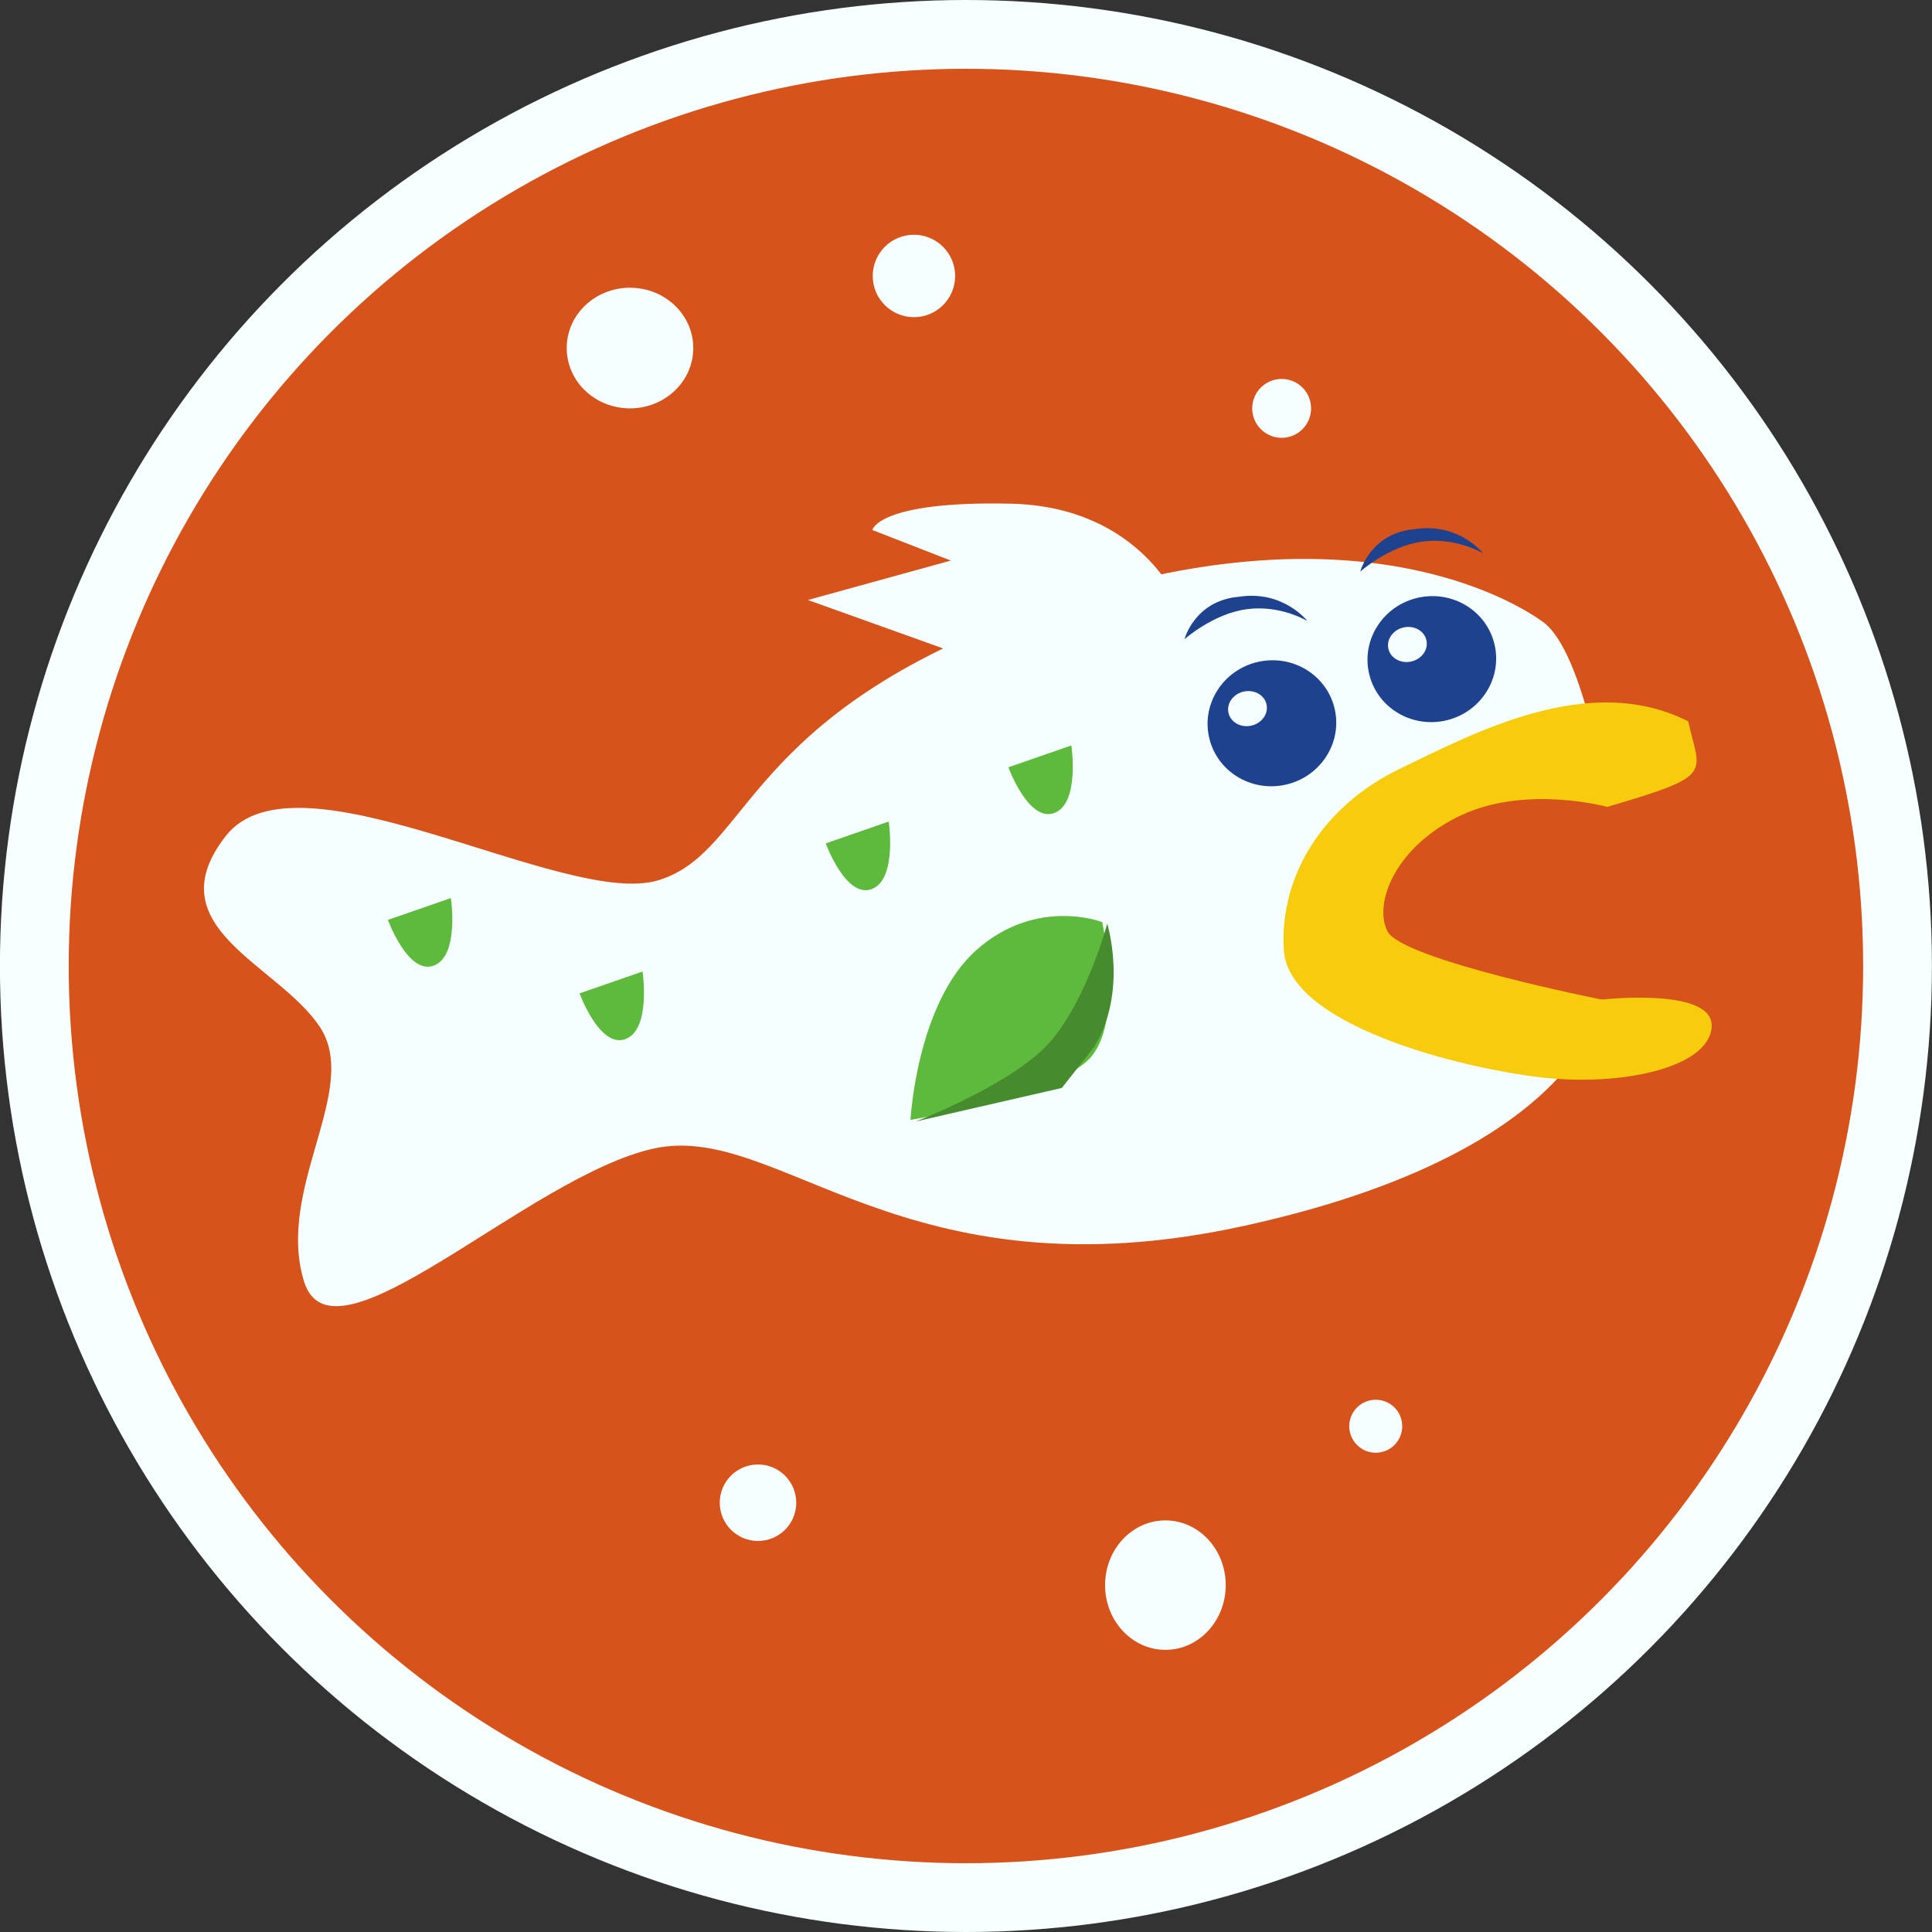 <?xml version="1.0" encoding="UTF-8" standalone="no"?>
<!-- Created with Inkscape (http://www.inkscape.org/) -->

<svg
   xmlns:osb="http://www.openswatchbook.org/uri/2009/osb"
   xmlns:dc="http://purl.org/dc/elements/1.1/"
   xmlns:cc="http://creativecommons.org/ns#"
   xmlns:rdf="http://www.w3.org/1999/02/22-rdf-syntax-ns#"
   xmlns:svg="http://www.w3.org/2000/svg"
   xmlns="http://www.w3.org/2000/svg"
   xmlns:xlink="http://www.w3.org/1999/xlink"
   xmlns:sodipodi="http://sodipodi.sourceforge.net/DTD/sodipodi-0.dtd"
   xmlns:inkscape="http://www.inkscape.org/namespaces/inkscape"
   width="28.088mm"
   height="28.088mm"
   viewBox="0 0 28.088 28.088"
   version="1.1"
   id="svg8"
   inkscape:version="0.92.3 (2405546, 2018-03-11)"
   sodipodi:docname="fishfishgo.svg">
  <rect x="0" y="0" width="28.088" height="28.088" fill="#333333" stroke="none"/>
  <defs
     id="defs2">
    <linearGradient
       id="linearGradient1580"
       osb:paint="solid"
       gradientTransform="scale(0.265)">
      <stop
         style="stop-color:#468b2e;stop-opacity:1;"
         offset="0"
         id="stop1578" />
    </linearGradient>
    <linearGradient
       id="linearGradient1501"
       osb:paint="solid"
       gradientTransform="matrix(0.001,0,0,8.8812422e-4,-6.5315173e-5,0.031)">
      <stop
         style="stop-color:#f6ffff;stop-opacity:1;"
         offset="0"
         id="stop1499" />
    </linearGradient>
    <linearGradient
       id="linearGradient1493"
       osb:paint="solid"
       gradientTransform="matrix(0.265,0,0,0.265,2.248,0.341)">
      <stop
         style="stop-color:#1e428d;stop-opacity:1;"
         offset="0"
         id="stop1491" />
    </linearGradient>
    <linearGradient
       id="linearGradient1487"
       osb:paint="solid"
       gradientTransform="matrix(0.265,0,0,0.265,-0.946,-0.771)">
      <stop
         style="stop-color:#5eba3c;stop-opacity:1;"
         offset="0"
         id="stop1485" />
    </linearGradient>
    <linearGradient
       id="linearGradient1479"
       osb:paint="solid">
      <stop
         style="stop-color:#f6cc0c;stop-opacity:1;"
         offset="0"
         id="stop1477" />
    </linearGradient>
    <linearGradient
       id="linearGradient1470"
       osb:paint="solid"
       gradientTransform="translate(30.85,-14.673)">
      <stop
         style="stop-color:#d7531c;stop-opacity:1;"
         offset="0"
         id="stop1468" />
    </linearGradient>
    <linearGradient
       inkscape:collect="always"
       xlink:href="#linearGradient1470"
       id="linearGradient1472"
       x1="84.273"
       y1="78.793"
       x2="111.361"
       y2="78.793"
       gradientUnits="userSpaceOnUse"
       gradientTransform="translate(33.86,0.658)" />
  </defs>
  <sodipodi:namedview
     id="base"
     pagecolor="#ffffff"
     bordercolor="#666666"
     borderopacity="1.0"
     inkscape:pageopacity="0.0"
     inkscape:pageshadow="2"
     inkscape:zoom="6.1520921"
     inkscape:cx="66.363284"
     inkscape:cy="63.848758"
     inkscape:document-units="mm"
     inkscape:current-layer="layer2"
     showgrid="false"
     inkscape:window-width="1920"
     inkscape:window-height="1029"
     inkscape:window-x="0"
     inkscape:window-y="25"
     inkscape:window-maximized="1"
     fit-margin-top="0"
     fit-margin-left="0"
     fit-margin-right="0"
     fit-margin-bottom="0" />
  <g
     inkscape:groupmode="layer"
     id="layer2"
     inkscape:label="Laag 2"
     transform="translate(-117.633,-65.408)">
    <circle
       style="fill:url(#linearGradient1472);fill-opacity:1;stroke:#f7ffff;stroke-width:1;stroke-miterlimit:4;stroke-dasharray:none;stroke-opacity:1"
       id="path1466"
       cx="131.676"
       cy="79.452"
       r="13.544"
       inkscape:export-xdpi="253"
       inkscape:export-ydpi="253" />
    <g
       id="g1574"
       transform="matrix(-1.176,0.259,0.259,1.176,263.168,-27.439)"
       inkscape:export-xdpi="253"
       inkscape:export-ydpi="253">
      <path
         inkscape:connector-curvature="0"
         id="path1497"
         d="m 117.756,62.992 c 0,0 -0.141,-1.881 0.282,-2.351 0.423,-0.47 2.163,-1.928 5.925,-1.458 3.762,0.47 3.997,2.116 5.173,2.21 1.176,0.094 3.903,-2.539 4.985,-1.646 1.082,0.894 -0.282,1.646 -0.611,2.492 -0.329,0.846 0.941,1.787 0.846,2.963 -0.094,1.176 -2.916,-0.658 -4.468,-0.658 -1.552,0 -2.539,2.445 -6.772,2.445 -4.232,0 -4.797,-1.74 -4.797,-1.74 0,0 2.445,0.047 2.587,-1.035 0.141,-1.082 -1.552,-2.21 -3.151,-1.223 z"
         style="fill:url(#linearGradient1501);fill-opacity:1;stroke:none;stroke-width:0.265px;stroke-linecap:butt;stroke-linejoin:miter;stroke-opacity:1" />
      <path
         inkscape:connector-curvature="0"
         id="path1507"
         d="m 116.581,62.193 c 0,0.658 -0.188,0.705 1.176,0.799 0,0 0.894,-0.47 1.74,-0.282 0.846,0.188 1.27,0.799 1.176,1.176 -0.094,0.376 -2.351,1.364 -2.351,1.364 0,0 -1.364,0.141 -1.223,0.611 0.141,0.47 1.223,0.47 2.163,0.141 0.941,-0.329 2.822,-1.27 2.681,-2.163 -0.141,-0.894 -0.846,-1.599 -1.834,-1.834 -0.988,-0.235 -2.492,-0.658 -3.527,0.188 z"
         style="fill:url(#linearGradient1479);stroke:none;stroke-width:0.265px;stroke-linecap:butt;stroke-linejoin:miter;stroke-opacity:1"
         sodipodi:nodetypes="cccccssssc" />
      <path
         inkscape:connector-curvature="0"
         id="path1509"
         d="m 122.271,59.512 c 0,0 0.188,-1.27 1.74,-1.646 1.552,-0.376 1.693,-0.047 1.693,-0.047 l -0.846,0.564 1.787,0.094 -2.022,1.27 z"
         style="fill:url(#linearGradient1501);stroke:none;stroke-width:0.265px;stroke-linecap:butt;stroke-linejoin:miter;stroke-opacity:1" />
      <path
         inkscape:connector-curvature="0"
         id="path1511"
         d="m 124.011,63.039 c 0,0 0.705,-0.47 1.552,0 0.846,0.47 1.223,1.834 1.223,1.834 0,0 -1.834,0.094 -2.304,-0.282 -0.47,-0.376 -0.47,-1.552 -0.47,-1.552 z"
         style="fill:url(#linearGradient1487);stroke:none;stroke-width:0.265px;stroke-linecap:butt;stroke-linejoin:miter;stroke-opacity:1" />
      <path
         inkscape:connector-curvature="0"
         id="path1513"
         d="m 129.56,62.428 0.799,0.094 c 0,0 -0.094,0.705 -0.423,0.658 -0.329,-0.047 -0.376,-0.752 -0.376,-0.752 z"
         style="fill:url(#linearGradient1487);stroke:none;stroke-width:0.265px;stroke-linecap:butt;stroke-linejoin:miter;stroke-opacity:1" />
      <path
         style="fill:url(#linearGradient1487);stroke:none;stroke-width:0.265px;stroke-linecap:butt;stroke-linejoin:miter;stroke-opacity:1"
         d="m 126.268,61.299 0.799,0.094 c 0,0 -0.094,0.705 -0.423,0.658 -0.329,-0.047 -0.376,-0.752 -0.376,-0.752 z"
         id="path1515"
         inkscape:connector-curvature="0" />
      <path
         inkscape:connector-curvature="0"
         id="path1517"
         d="m 123.917,60.876 0.799,0.094 c 0,0 -0.094,0.705 -0.423,0.658 -0.329,-0.047 -0.376,-0.752 -0.376,-0.752 z"
         style="fill:url(#linearGradient1487);stroke:none;stroke-width:0.265px;stroke-linecap:butt;stroke-linejoin:miter;stroke-opacity:1" />
      <path
         style="fill:url(#linearGradient1487);stroke:none;stroke-width:0.265px;stroke-linecap:butt;stroke-linejoin:miter;stroke-opacity:1"
         d="m 131.629,61.064 0.799,0.094 c 0,0 -0.094,0.705 -0.423,0.658 -0.329,-0.047 -0.376,-0.752 -0.376,-0.752 z"
         id="path1519"
         inkscape:connector-curvature="0" />
      <g
         transform="matrix(0.769,0,0,0.769,44.483,2.279)"
         id="g1527">
        <ellipse
           style="fill:url(#linearGradient1493);fill-opacity:1;stroke:none;stroke-width:1;stroke-miterlimit:4;stroke-dasharray:none;stroke-opacity:1"
           id="path1521"
           cx="100.145"
           cy="76.536"
           rx="1.011"
           ry="0.988" />
        <ellipse
           style="fill:url(#linearGradient1501);fill-opacity:1;stroke:none;stroke-width:0.828;stroke-miterlimit:4;stroke-dasharray:none;stroke-opacity:1"
           id="path1523"
           cx="100.47"
           cy="76.229"
           rx="0.306"
           ry="0.274" />
      </g>
      <g
         id="g1533"
         transform="matrix(0.769,0,0,0.769,42.431,1.938)">
        <ellipse
           ry="0.988"
           rx="1.011"
           cy="76.536"
           cx="100.145"
           id="ellipse1529"
           style="fill:url(#linearGradient1493);fill-opacity:1;stroke:none;stroke-width:1;stroke-miterlimit:4;stroke-dasharray:none;stroke-opacity:1" />
        <ellipse
           ry="0.274"
           rx="0.306"
           cy="76.229"
           cx="100.47"
           id="ellipse1531"
           style="fill:url(#linearGradient1501);fill-opacity:1;stroke:none;stroke-width:0.828;stroke-miterlimit:4;stroke-dasharray:none;stroke-opacity:1" />
      </g>
      <path
         sodipodi:nodetypes="ccccc"
         inkscape:connector-curvature="0"
         id="path1535"
         d="m 118.563,59.681 c 0,0 0.271,-0.262 0.682,-0.297 0.411,-0.035 0.814,0.192 0.814,0.192 0,0 -0.219,-0.429 -0.752,-0.359 -0.542,0.035 -0.744,0.464 -0.744,0.464 z"
         style="fill:url(#linearGradient1493);stroke:none;stroke-width:0.265px;stroke-linecap:butt;stroke-linejoin:miter;stroke-opacity:1" />
      <path
         style="fill:url(#linearGradient1493);stroke:none;stroke-width:0.265px;stroke-linecap:butt;stroke-linejoin:miter;stroke-opacity:1"
         d="m 120.811,60.022 c 0,0 0.271,-0.262 0.682,-0.297 0.411,-0.035 0.814,0.192 0.814,0.192 0,0 -0.219,-0.429 -0.752,-0.359 -0.542,0.035 -0.744,0.464 -0.744,0.464 z"
         id="path1537"
         inkscape:connector-curvature="0"
         sodipodi:nodetypes="ccccc" />
    </g>
    <path
       style="fill:url(#linearGradient1580);stroke:none;stroke-width:0.265px;stroke-linecap:butt;stroke-linejoin:miter;stroke-opacity:1"
       d="m 133.538,80.632 c -0.468,0.593 -0.468,0.593 -0.468,0.593 l -2.126,0.488 c 0,0 1.44,-0.55 1.97,-1.174 0.53,-0.624 0.816,-1.702 0.816,-1.702 0,0 0.307,0.985 -0.192,1.795 z"
       id="path1576"
       inkscape:connector-curvature="0"
       inkscape:export-xdpi="253"
       inkscape:export-ydpi="253" />
    <circle
       style="fill:url(#linearGradient1501);fill-opacity:1;stroke:none;stroke-width:1;stroke-miterlimit:4;stroke-dasharray:none;stroke-opacity:1"
       id="path1584"
       cx="130.92"
       cy="69.42"
       r="0.599"
       inkscape:export-xdpi="253"
       inkscape:export-ydpi="253" />
    <ellipse
       style="fill:url(#linearGradient1501);fill-opacity:1;stroke:none;stroke-width:1;stroke-miterlimit:4;stroke-dasharray:none;stroke-opacity:1"
       id="path1586"
       cx="126.792"
       cy="70.468"
       rx="0.92"
       ry="0.877"
       inkscape:export-xdpi="253"
       inkscape:export-ydpi="253" />
    <circle
       style="fill:url(#linearGradient1501);fill-opacity:1;stroke:none;stroke-width:1;stroke-miterlimit:4;stroke-dasharray:none;stroke-opacity:1"
       id="path1588"
       cx="136.266"
       cy="71.345"
       r="0.428"
       inkscape:export-xdpi="253"
       inkscape:export-ydpi="253" />
    <circle
       style="fill:url(#linearGradient1501);fill-opacity:1;stroke:none;stroke-width:1;stroke-miterlimit:4;stroke-dasharray:none;stroke-opacity:1"
       id="path1590"
       cx="128.653"
       cy="87.255"
       r="0.556"
       inkscape:export-xdpi="253"
       inkscape:export-ydpi="253" />
    <ellipse
       style="fill:url(#linearGradient1501);fill-opacity:1;stroke:none;stroke-width:1;stroke-miterlimit:4;stroke-dasharray:none;stroke-opacity:1"
       id="path1592"
       cx="134.576"
       cy="88.453"
       rx="0.877"
       ry="0.941"
       inkscape:export-xdpi="253"
       inkscape:export-ydpi="253" />
    <circle
       style="fill:url(#linearGradient1501);fill-opacity:1;stroke:none;stroke-width:1;stroke-miterlimit:4;stroke-dasharray:none;stroke-opacity:1"
       id="path1594"
       cx="137.634"
       cy="86.143"
       r="0.385"
       inkscape:export-xdpi="253"
       inkscape:export-ydpi="253" />
  </g>
</svg>
